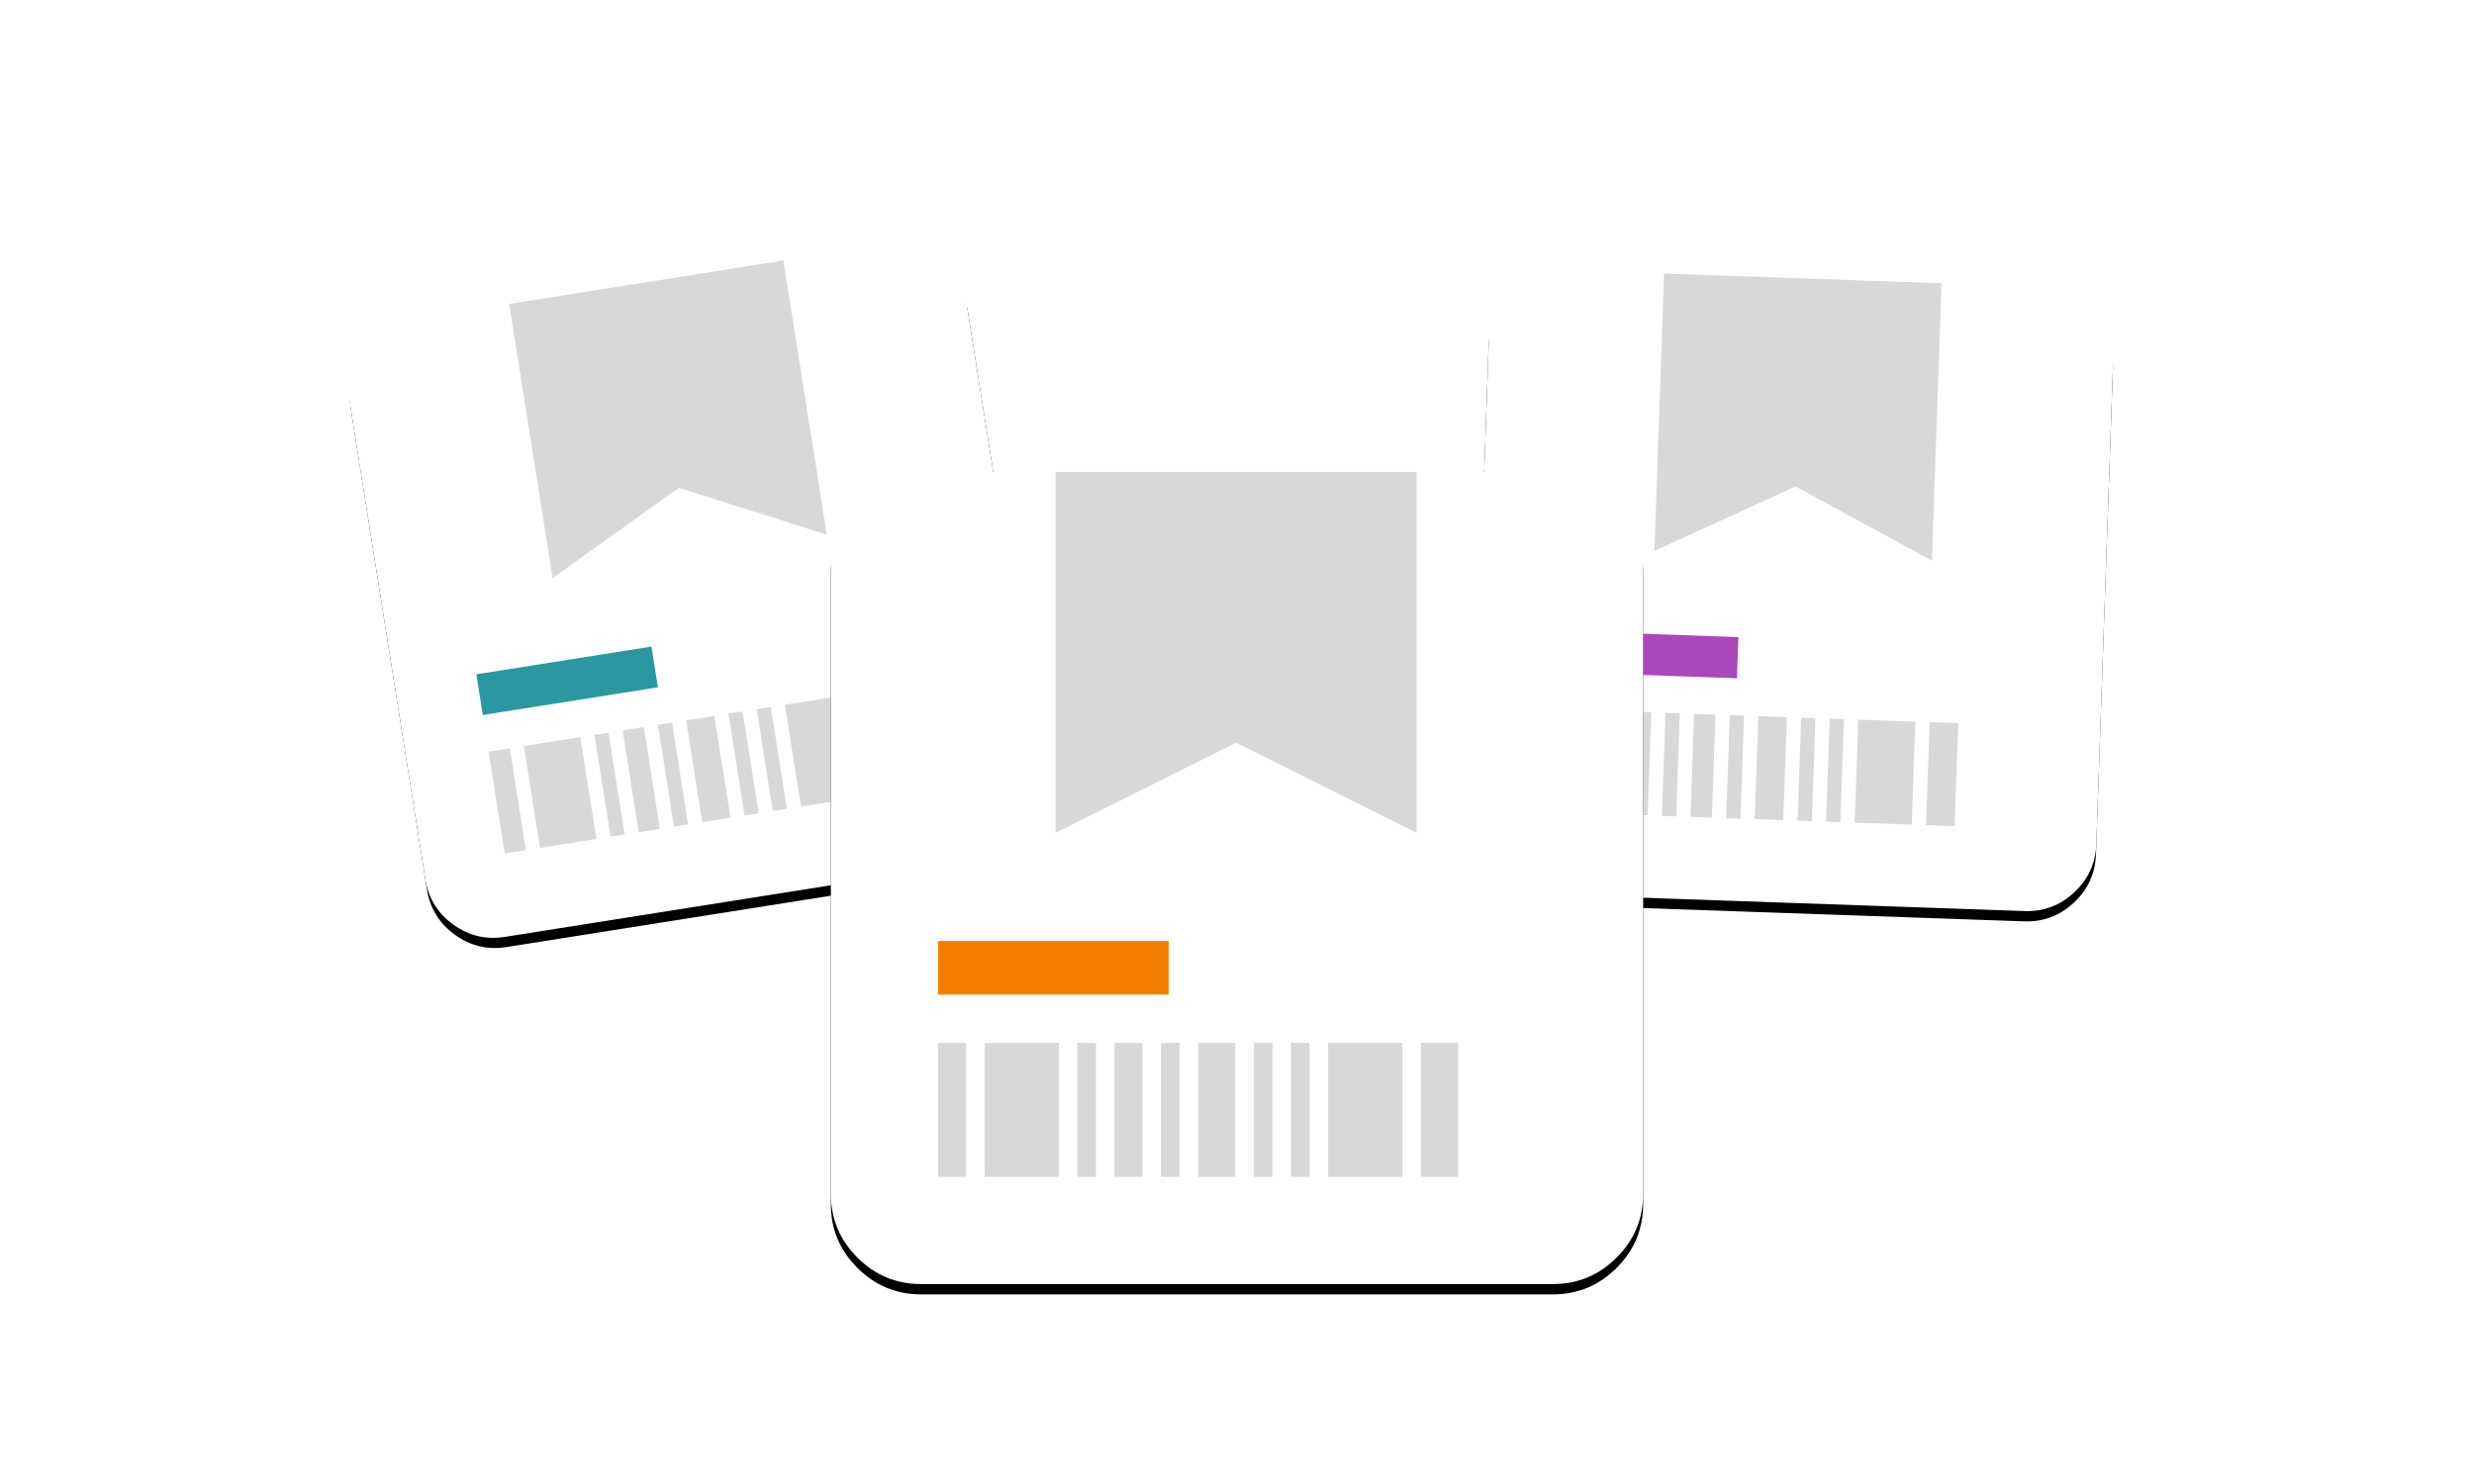 <?xml version="1.0" encoding="UTF-8"?> <svg xmlns="http://www.w3.org/2000/svg" xmlns:xlink="http://www.w3.org/1999/xlink" width="1200px" height="720px" viewBox="0 0 1200 720" version="1.1"><title>vp-shipping-rate</title><defs><path d="M33.667,303 C24.408,303 16.483,299.703 9.89,293.11 C3.297,286.517 0,278.592 0,269.333 L0,33.667 C0,24.408 3.297,16.483 9.89,9.89 C16.483,3.297 24.408,0 33.667,0 L269.333,0 C278.592,0 286.517,3.297 293.11,9.89 C299.703,16.483 303,24.408 303,33.667 L303,269.333 C303,278.592 299.703,286.517 293.11,293.11 C286.517,299.703 278.592,303 269.333,303 L33.667,303 Z" id="path-1"></path><filter x="-20.6%" y="-19.0%" width="141.3%" height="141.3%" filterUnits="objectBoundingBox" id="filter-2"><feOffset dx="0" dy="5" in="SourceAlpha" result="shadowOffsetOuter1"></feOffset><feGaussianBlur stdDeviation="20" in="shadowOffsetOuter1" result="shadowBlurOuter1"></feGaussianBlur><feColorMatrix values="0 0 0 0 0 0 0 0 0 0 0 0 0 0 0 0 0 0 0.211 0" type="matrix" in="shadowBlurOuter1"></feColorMatrix></filter><path d="M33.667,303 C24.408,303 16.483,299.703 9.89,293.11 C3.297,286.517 0,278.592 0,269.333 L0,33.667 C0,24.408 3.297,16.483 9.89,9.89 C16.483,3.297 24.408,0 33.667,0 L269.333,0 C278.592,0 286.517,3.297 293.11,9.89 C299.703,16.483 303,24.408 303,33.667 L303,269.333 C303,278.592 299.703,286.517 293.11,293.11 C286.517,299.703 278.592,303 269.333,303 L33.667,303 Z" id="path-3"></path><filter x="-20.6%" y="-19.0%" width="141.3%" height="141.3%" filterUnits="objectBoundingBox" id="filter-4"><feOffset dx="0" dy="5" in="SourceAlpha" result="shadowOffsetOuter1"></feOffset><feGaussianBlur stdDeviation="20" in="shadowOffsetOuter1" result="shadowBlurOuter1"></feGaussianBlur><feColorMatrix values="0 0 0 0 0 0 0 0 0 0 0 0 0 0 0 0 0 0 0.211 0" type="matrix" in="shadowBlurOuter1"></feColorMatrix></filter><path d="M43.778,394 C31.739,394 21.433,389.713 12.86,381.14 C4.287,372.567 0,362.261 0,350.222 L0,43.778 C0,31.739 4.287,21.433 12.86,12.86 C21.433,4.287 31.739,0 43.778,0 L350.222,0 C362.261,0 372.567,4.287 381.14,12.86 C389.713,21.433 394,31.739 394,43.778 L394,350.222 C394,362.261 389.713,372.567 381.14,381.14 C372.567,389.713 362.261,394 350.222,394 L43.778,394 Z" id="path-5"></path><filter x="-15.9%" y="-14.6%" width="131.7%" height="131.7%" filterUnits="objectBoundingBox" id="filter-6"><feOffset dx="0" dy="5" in="SourceAlpha" result="shadowOffsetOuter1"></feOffset><feGaussianBlur stdDeviation="20" in="shadowOffsetOuter1" result="shadowBlurOuter1"></feGaussianBlur><feColorMatrix values="0 0 0 0 0 0 0 0 0 0 0 0 0 0 0 0 0 0 0.211 0" type="matrix" in="shadowBlurOuter1"></feColorMatrix></filter></defs><g id="vp-shipping-rate" stroke="none" stroke-width="1" fill="none" fill-rule="evenodd"><g id="Group-3" transform="translate(164.165, 113.165)"><g id="Group-2" transform="translate(705.335, 173.335) rotate(2) translate(-705.335, -173.335) translate(553.835, 21.835)"><g id="Group"><g id="Shape"><use fill="black" fill-opacity="1" filter="url(#filter-2)" xlink:href="#path-1"></use><use fill="#FFFFFF" fill-rule="evenodd" xlink:href="#path-1"></use></g><g id="package_FILL0_wght400_GRAD0_opsz24" transform="translate(40, 0)" fill="#D8D8D8" fill-rule="nonzero"><path d="M178.5,0 L178.5,134.667 L111.167,101 L43.833,134.667 L43.833,0 L178.5,0 Z M0,213 L0,263 L10.393,263 L10.393,213 L0,213 Z M17.321,213 L17.321,263 L45.036,263 L45.036,213 L17.321,213 Z M51.964,213 L51.964,263 L58.893,263 L58.893,213 L51.964,213 Z M65.821,213 L65.821,263 L76.214,263 L76.214,213 L65.821,213 Z M83.143,213 L83.143,263 L90.071,263 L90.071,213 L83.143,213 Z M97,213 L97,263 L110.857,263 L110.857,213 L97,213 Z M117.786,213 L117.786,263 L124.714,263 L124.714,213 L117.786,213 Z M131.643,213 L131.643,263 L138.571,263 L138.571,213 L131.643,213 Z M145.5,213 L145.5,263 L173.214,263 L173.214,213 L145.5,213 Z M180.143,213 L180.143,263 L194,263 L194,213 L180.143,213 Z" id="Shape"></path></g></g><rect id="Rectangle" fill="#AB47BC" x="40" y="175" width="86" height="20"></rect></g><g id="Group-2" transform="translate(173.335, 173.335) rotate(-9) translate(-173.335, -173.335) translate(21.835, 21.835)"><g id="Group"><g id="Shape"><use fill="black" fill-opacity="1" filter="url(#filter-4)" xlink:href="#path-3"></use><use fill="#FFFFFF" fill-rule="evenodd" xlink:href="#path-3"></use></g><g id="package_FILL0_wght400_GRAD0_opsz24" transform="translate(40, 0)" fill="#D8D8D8" fill-rule="nonzero"><path d="M178.5,1.23911976e-13 L178.5,134.667 L111.167,101 L43.833,134.667 L43.833,1.23911976e-13 L178.5,1.23911976e-13 Z M4.99511824e-13,213 L4.99511824e-13,263 L10.393,263 L10.393,213 L4.99511824e-13,213 Z M17.321,213 L17.321,263 L45.036,263 L45.036,213 L17.321,213 Z M51.964,213 L51.964,263 L58.893,263 L58.893,213 L51.964,213 Z M65.821,213 L65.821,263 L76.214,263 L76.214,213 L65.821,213 Z M83.143,213 L83.143,263 L90.071,263 L90.071,213 L83.143,213 Z M97,213 L97,263 L110.857,263 L110.857,213 L97,213 Z M117.786,213 L117.786,263 L124.714,263 L124.714,213 L117.786,213 Z M131.643,213 L131.643,263 L138.571,263 L138.571,213 L131.643,213 Z M145.5,213 L145.5,263 L173.214,263 L173.214,213 L145.5,213 Z M180.143,213 L180.143,263 L194,263 L194,213 L180.143,213 Z" id="Shape"></path></g></g><rect id="Rectangle" fill="#2A97A1" x="40" y="175" width="86" height="20"></rect></g><g id="Group-2" transform="translate(238.835, 115.835)"><g id="Group"><g id="Shape"><use fill="black" fill-opacity="1" filter="url(#filter-6)" xlink:href="#path-5"></use><use fill="#FFFFFF" fill-rule="evenodd" xlink:href="#path-5"></use></g><g id="package_FILL0_wght400_GRAD0_opsz24" transform="translate(52.013, 0)" fill="#D8D8D8" fill-rule="nonzero"><path d="M232.109,0 L232.109,175.111 L144.553,131.333 L56.998,175.111 L56.998,0 L232.109,0 Z M0,276.97 L0,341.987 L13.514,341.987 L13.514,276.97 L0,276.97 Z M22.524,276.97 L22.524,341.987 L58.561,341.987 L58.561,276.97 L22.524,276.97 Z M67.571,276.97 L67.571,341.987 L76.58,341.987 L76.58,276.97 L67.571,276.97 Z M85.59,276.97 L85.59,341.987 L99.104,341.987 L99.104,276.97 L85.59,276.97 Z M108.113,276.97 L108.113,341.987 L117.123,341.987 L117.123,276.97 L108.113,276.97 Z M126.132,276.97 L126.132,341.987 L144.151,341.987 L144.151,276.97 L126.132,276.97 Z M153.16,276.97 L153.16,341.987 L162.17,341.987 L162.17,276.97 L153.16,276.97 Z M171.179,276.97 L171.179,341.987 L180.189,341.987 L180.189,276.97 L171.179,276.97 Z M189.198,276.97 L189.198,341.987 L225.236,341.987 L225.236,276.97 L189.198,276.97 Z M234.245,276.97 L234.245,341.987 L252.264,341.987 L252.264,276.97 L234.245,276.97 Z" id="Shape"></path></g></g><rect id="Rectangle" fill="#F57C00" x="52.013" y="227.558" width="111.828" height="26.007"></rect></g></g></g></svg> 